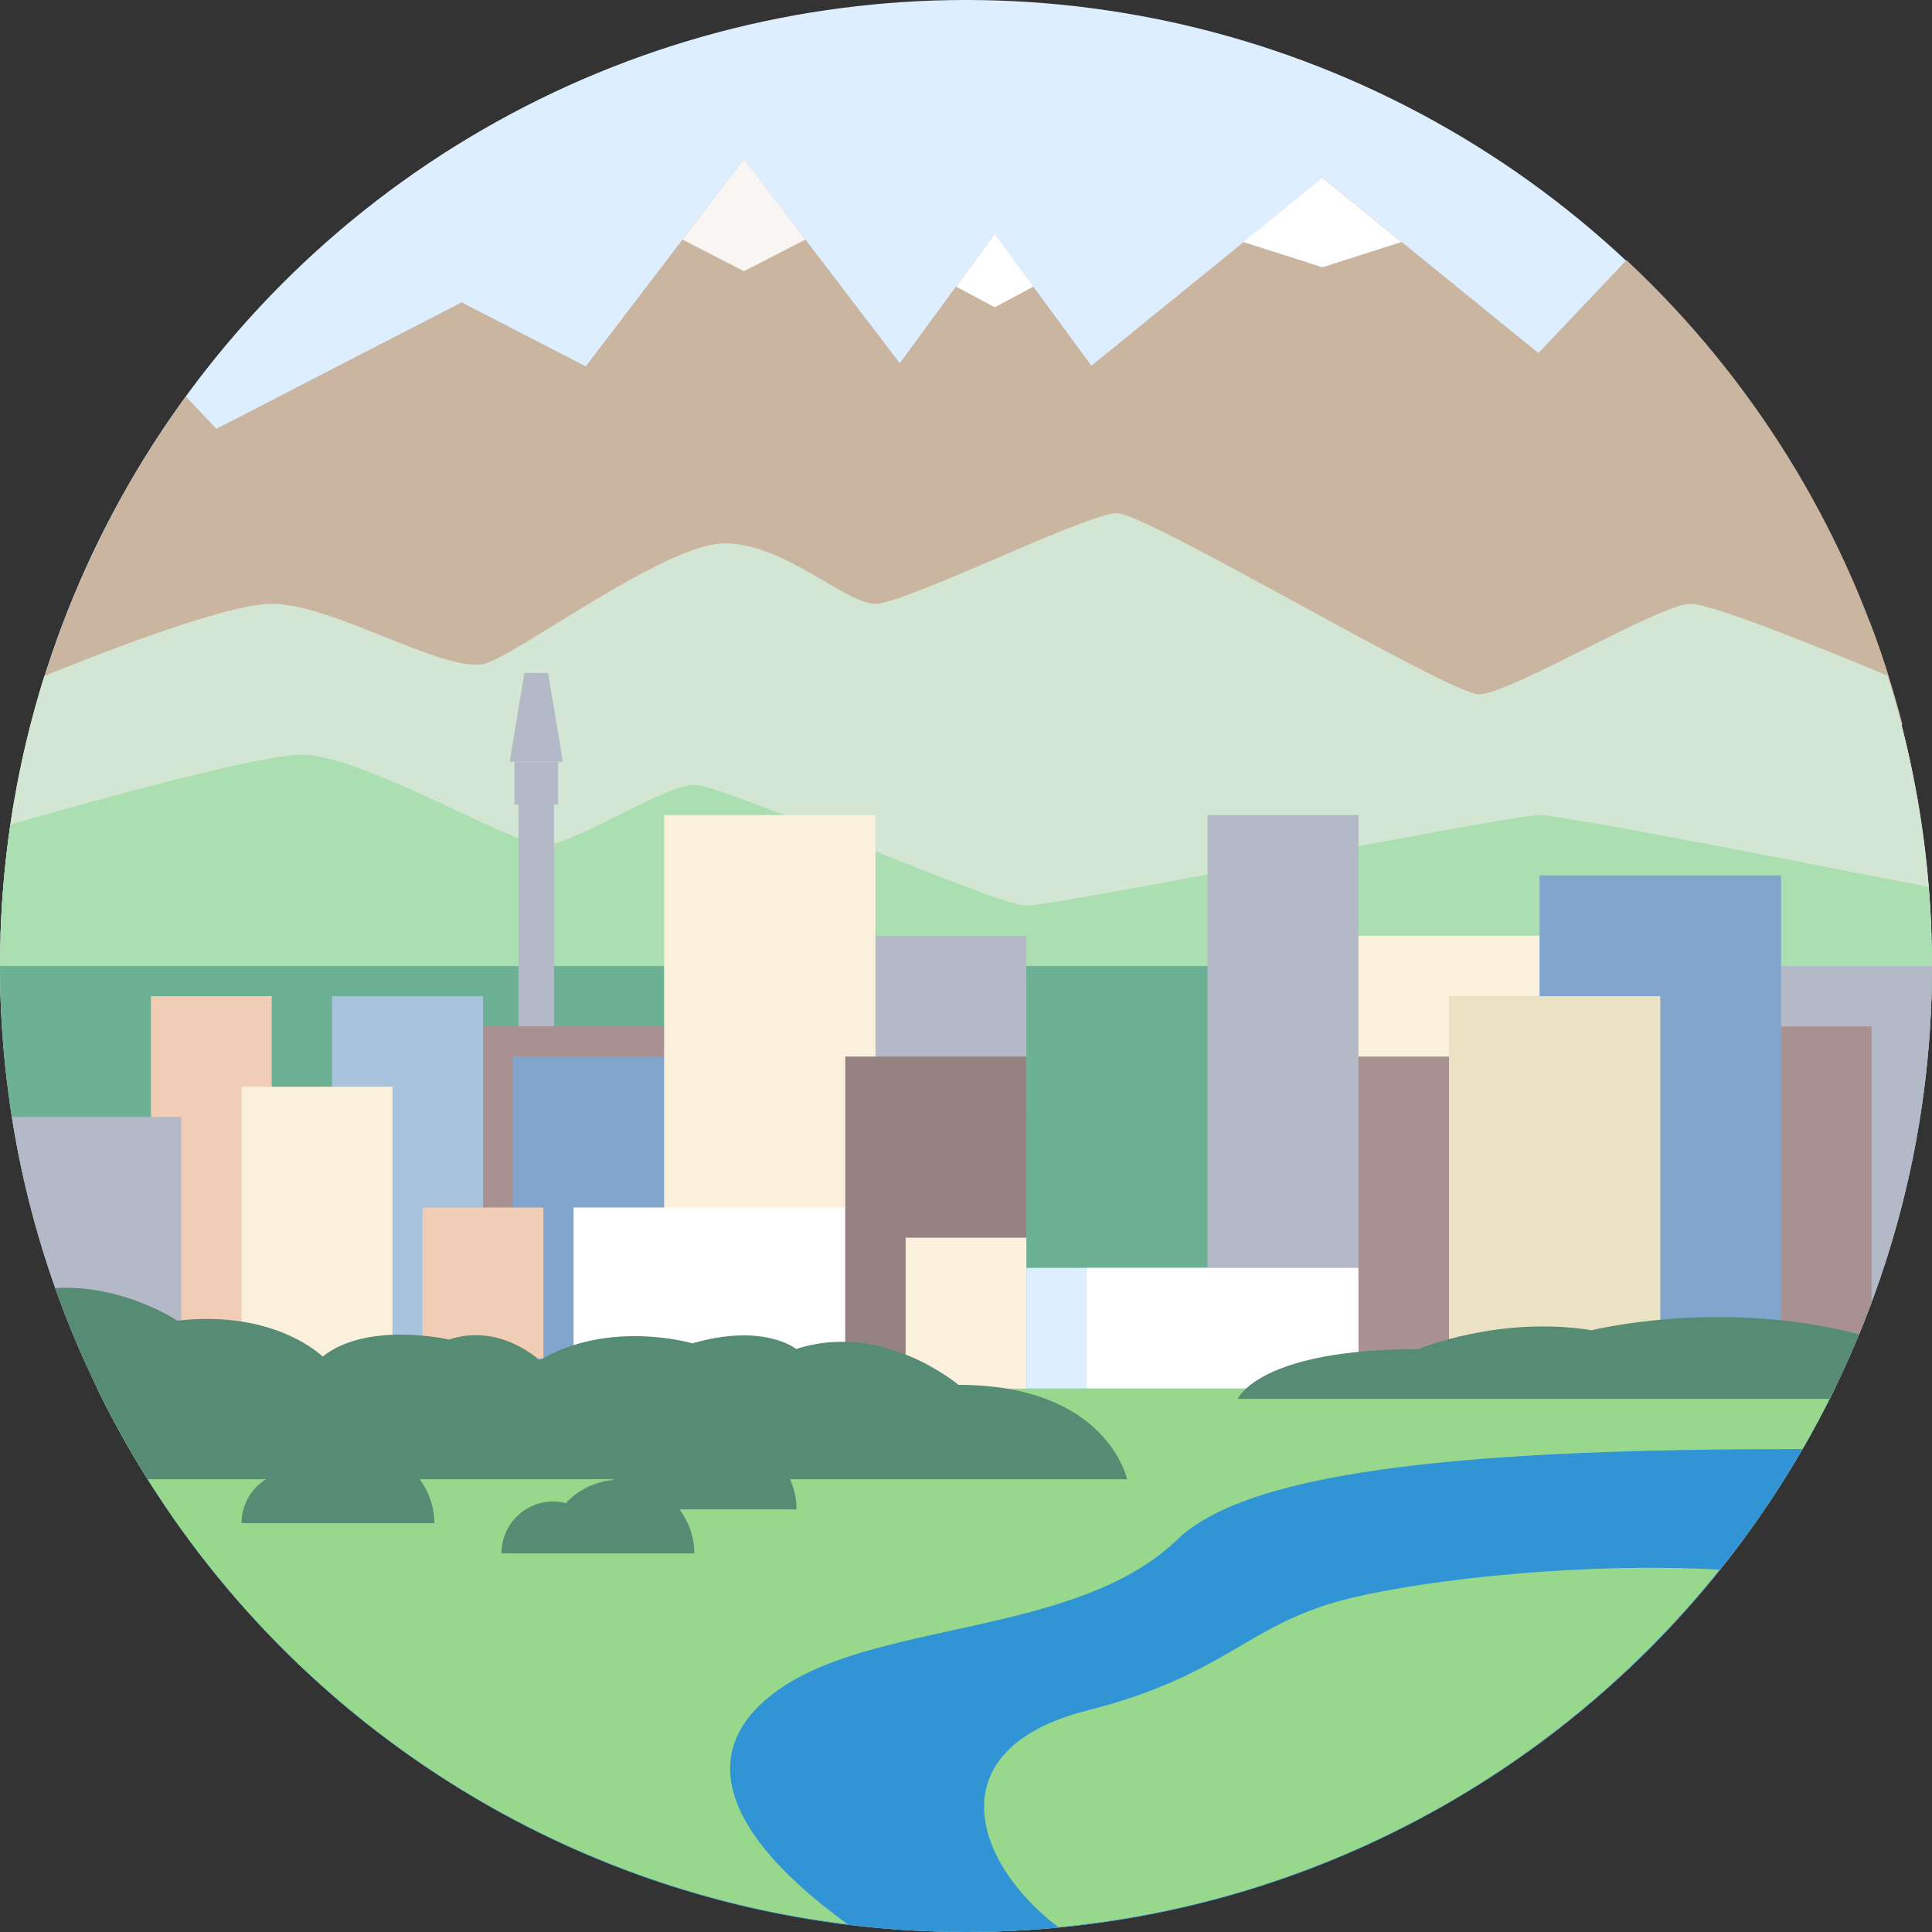 <?xml version="1.0" encoding="UTF-8"?>
<svg enable-background="new 0 0 512 512" version="1.1" viewBox="0 0 512 512" xml:space="preserve" xmlns="http://www.w3.org/2000/svg"><rect x="0" y="0" width="512" height="512" fill="#333333" stroke="none"/><defs><clipPath id="clipPath1246"><ellipse cx="769.04" cy="329.27" rx="315.37" ry="422.16" fill="#ddefff" stroke-width="1.425"/></clipPath></defs><g>
<circle cx="256" cy="256" r="256" fill="#ddefff"/><g transform="matrix(.812 0 0 .606 -368.27 56.327)" clip-path="url(#clipPath1246)" fill="#cab5a1"><g transform="matrix(.859 0 0 .824 566.1 -15.455)"><polygon points="133.01 246.68 133.01 442.12 360.7 442.12 360.7 246.68 246.86 30.126" fill="#cab5a1"/><g transform="matrix(.371 0 0 .371 155.32 18.954)" fill="#fff"><polygon points="246.86 134.98 286.43 105.4 246.86 30.126 207.28 105.4" fill="#fff"/></g></g><g transform="matrix(1.622 0 0 .928 484.82 -43.138)"><polygon points="360.7 246.68 246.86 30.126 133.01 246.68 133.01 442.12 360.7 442.12" fill="#cab5a1"/><g transform="matrix(.402 0 0 .402 147.56 18.008)" fill="#fff"><polygon points="246.86 134.98 286.43 105.4 246.86 30.126 207.28 105.4" fill="#fff"/></g></g><g transform="matrix(1.373 0 0 .498 265.25 24.35)"><polygon points="246.86 30.126 133.01 246.68 133.01 442.12 360.7 442.12 360.7 246.68"/><polygon points="286.43 105.4 246.86 30.126 207.28 105.4 246.86 134.98" fill="#cab5a1"/></g><g transform="matrix(.859 0 0 .638 814.51 -58.017)"><polygon points="360.7 442.12 360.7 246.68 246.86 30.126 133.01 246.68 133.01 442.12"/><polygon points="246.86 30.126 207.28 105.4 246.86 134.98 286.43 105.4" fill="#cab5a1"/></g><g transform="matrix(.859 0 0 .638 301.54 60.491)"><polygon points="360.7 246.68 246.86 30.126 133.01 246.68 133.01 442.12 360.7 442.12"/><polygon points="207.28 105.4 246.86 134.98 286.43 105.4 246.86 30.126" fill="#cab5a1"/></g><g transform="matrix(.507 0 0 .468 571.19 -37.512)"><polygon points="360.7 442.12 360.7 246.68 246.86 30.126 133.01 246.68 133.01 442.12"/><polygon points="286.43 105.4 246.86 30.126 207.28 105.4 246.86 134.98" fill="#f9f5f2"/></g></g>
<path d="m511.86 248c-0.736-23.962-4.759-47.095-11.644-68.962-16.877-7.026-46.557-19.038-52.219-19.038-8 0-48 24-56 24s-88-48-96-48-56 24-64 24-24-16-40-16-56.129 30.569-64 32c-11 2-40-16-56-16-11.373 0-42.935 12.118-60.25 19.131-6.866 21.84-10.879 44.941-11.613 68.869h511.73z" fill="#d3e6d3"/>
<path d="M272,240c-8,0-80-32-88-32s-32,16-40,16s-48-24-64-24c-11.043,0-52.569,11.431-77.241,18.515  C0.963,230.753,0,243.263,0,256c0,5.379,0.221,10.704,0.548,16h510.904c0.327-5.296,0.548-10.621,0.548-16  c0-7.059-0.363-14.03-0.924-20.945C475.469,228.03,413.666,216,408,216C400,216,280,240,272,240z" fill="#abdfb2"/>
</g><path d="M499.18,336c8.279-25.178,12.82-52.052,12.82-80H0c0,27.948,4.541,54.822,12.82,80H499.18z" fill="#6DB195"/>

	
	<rect x="137.41" y="211.29" width="9.412" height="84.71" fill="#b4b9c8"/>

<g fill="#B4B9C8">
	<rect x="136.32" y="201.88" width="11.593" height="11.361"/>
	<polygon points="145.26 178.35 138.97 178.35 135.06 201.88 149.18 201.88"/>
</g>

<rect x="344" y="248" width="80" height="72" fill="#FAF0DC"/>
<path d="M464,384h13.667C499.463,346.337,512,302.646,512,256h-48V384z" fill="#B4B9C8"/>
<rect x="112" y="272" width="72" height="64" fill="#AA9191"/>
<rect x="88" y="264" width="40" height="96" fill="#AAC3DC"/>
<rect x="40" y="264" width="32" height="96" fill="#F0CDB4"/>
<rect x="136" y="280" width="48" height="96" fill="#82A5CD"/>
<rect x="224" y="248" width="48" height="48" fill="#B4B9C8"/>
<rect x="176" y="216" width="56" height="120" fill="#FAF0DC"/>
<rect x="152" y="320" width="72" height="48" fill="#fff"/>
<rect x="224" y="280" width="48" height="88" fill="#968282"/>
<path d="m496 345.2v-73.203h-40v143.71c16.833-21.051 30.437-44.789 40-70.509z" fill="#AA9191"/>
<rect x="408" y="232" width="64" height="144" fill="#82A5CD"/>
<rect x="352" y="280" width="40" height="120" fill="#AA9191"/>
<rect x="384" y="264" width="56" height="120" fill="#EBE1C3"/>
<rect x="320" y="216" width="40" height="168" fill="#B4B9C8"/>

<rect x="288" y="336" width="72" height="48" fill="#fff"/>
<path d="m25.764 368c41.548 85.248 129.02 144 230.24 144s188.69-58.752 230.24-144h-460.47z" fill="#3194d4"/>
<path d="m224.63 509.95c-39.298-28.617-37.298-49.95-16.631-63.283 26.543-17.124 78.019-13.552 104-38.667 20-19.333 83-24 165.7-23.989 3.024-5.226 5.88-10.561 8.537-16.011h-460.47c37.182 76.291 111.19 131.22 198.87 141.95z" fill="#97d88c"/>
<rect x="240" y="328" width="32" height="40" fill="#FAF0DC"/>
<rect x="112" y="320" width="32" height="40" fill="#F0CDB4"/>
<rect x="64" y="288" width="40" height="72" fill="#FAF0DC"/>
<path d="M22.086,360H48v-64H3.131C6.653,318.443,13.132,339.892,22.086,360z" fill="#B4B9C8"/>
<path d="m455.71 415.98c-35.707-1.978-75.949 2.393-97.04 7.355-28.334 6.667-32.667 20.334-70.667 30-39.516 10.052-30.517 39.857-7.563 57.373 70.801-6.718 133.15-42.209 175.27-94.728z" fill="#97d88c"/>
<g fill="#558C73">
	<path d="m209.37 392h89.298s-5.167-25-44.667-25c0 0-20-17-43-9.5 0 0-8.5-7-27.5-1.5 0 0-22-6.5-40.5 4.5 0 0-10.5-10-24-5.5 0 0-21.5-5-33.5 4.5 0 0-12.5-12.5-38.5-9.5 0 0-14.341-9.686-32.372-8.655 6.325 17.886 14.583 34.845 24.52 50.655h31.371c-3.9 2.428-6.518 6.721-6.518 11.655h51.103c0-4.381-1.483-8.387-3.906-11.655h51.407c-0.052 0.072-0.119 0.132-0.169 0.206-4.909 0.49-9.293 2.707-12.47 6.137-1.065-0.265-2.162-0.446-3.309-0.446-7.598 0-13.758 6.16-13.758 13.758h51.102c0-4.381-1.483-8.387-3.906-11.655h31.009c0-2.856-0.64-5.552-1.735-8z"/>
	<path d="m492.68 353.61c-36.684-9.613-70.856-1.079-70.856-1.079-24.616-3.956-46.022 5.011-46.022 5.011-42.276 0-47.805 13.188-47.805 13.188h156.84c2.812-5.597 5.444-11.298 7.848-17.12z"/>
</g>















</svg>
